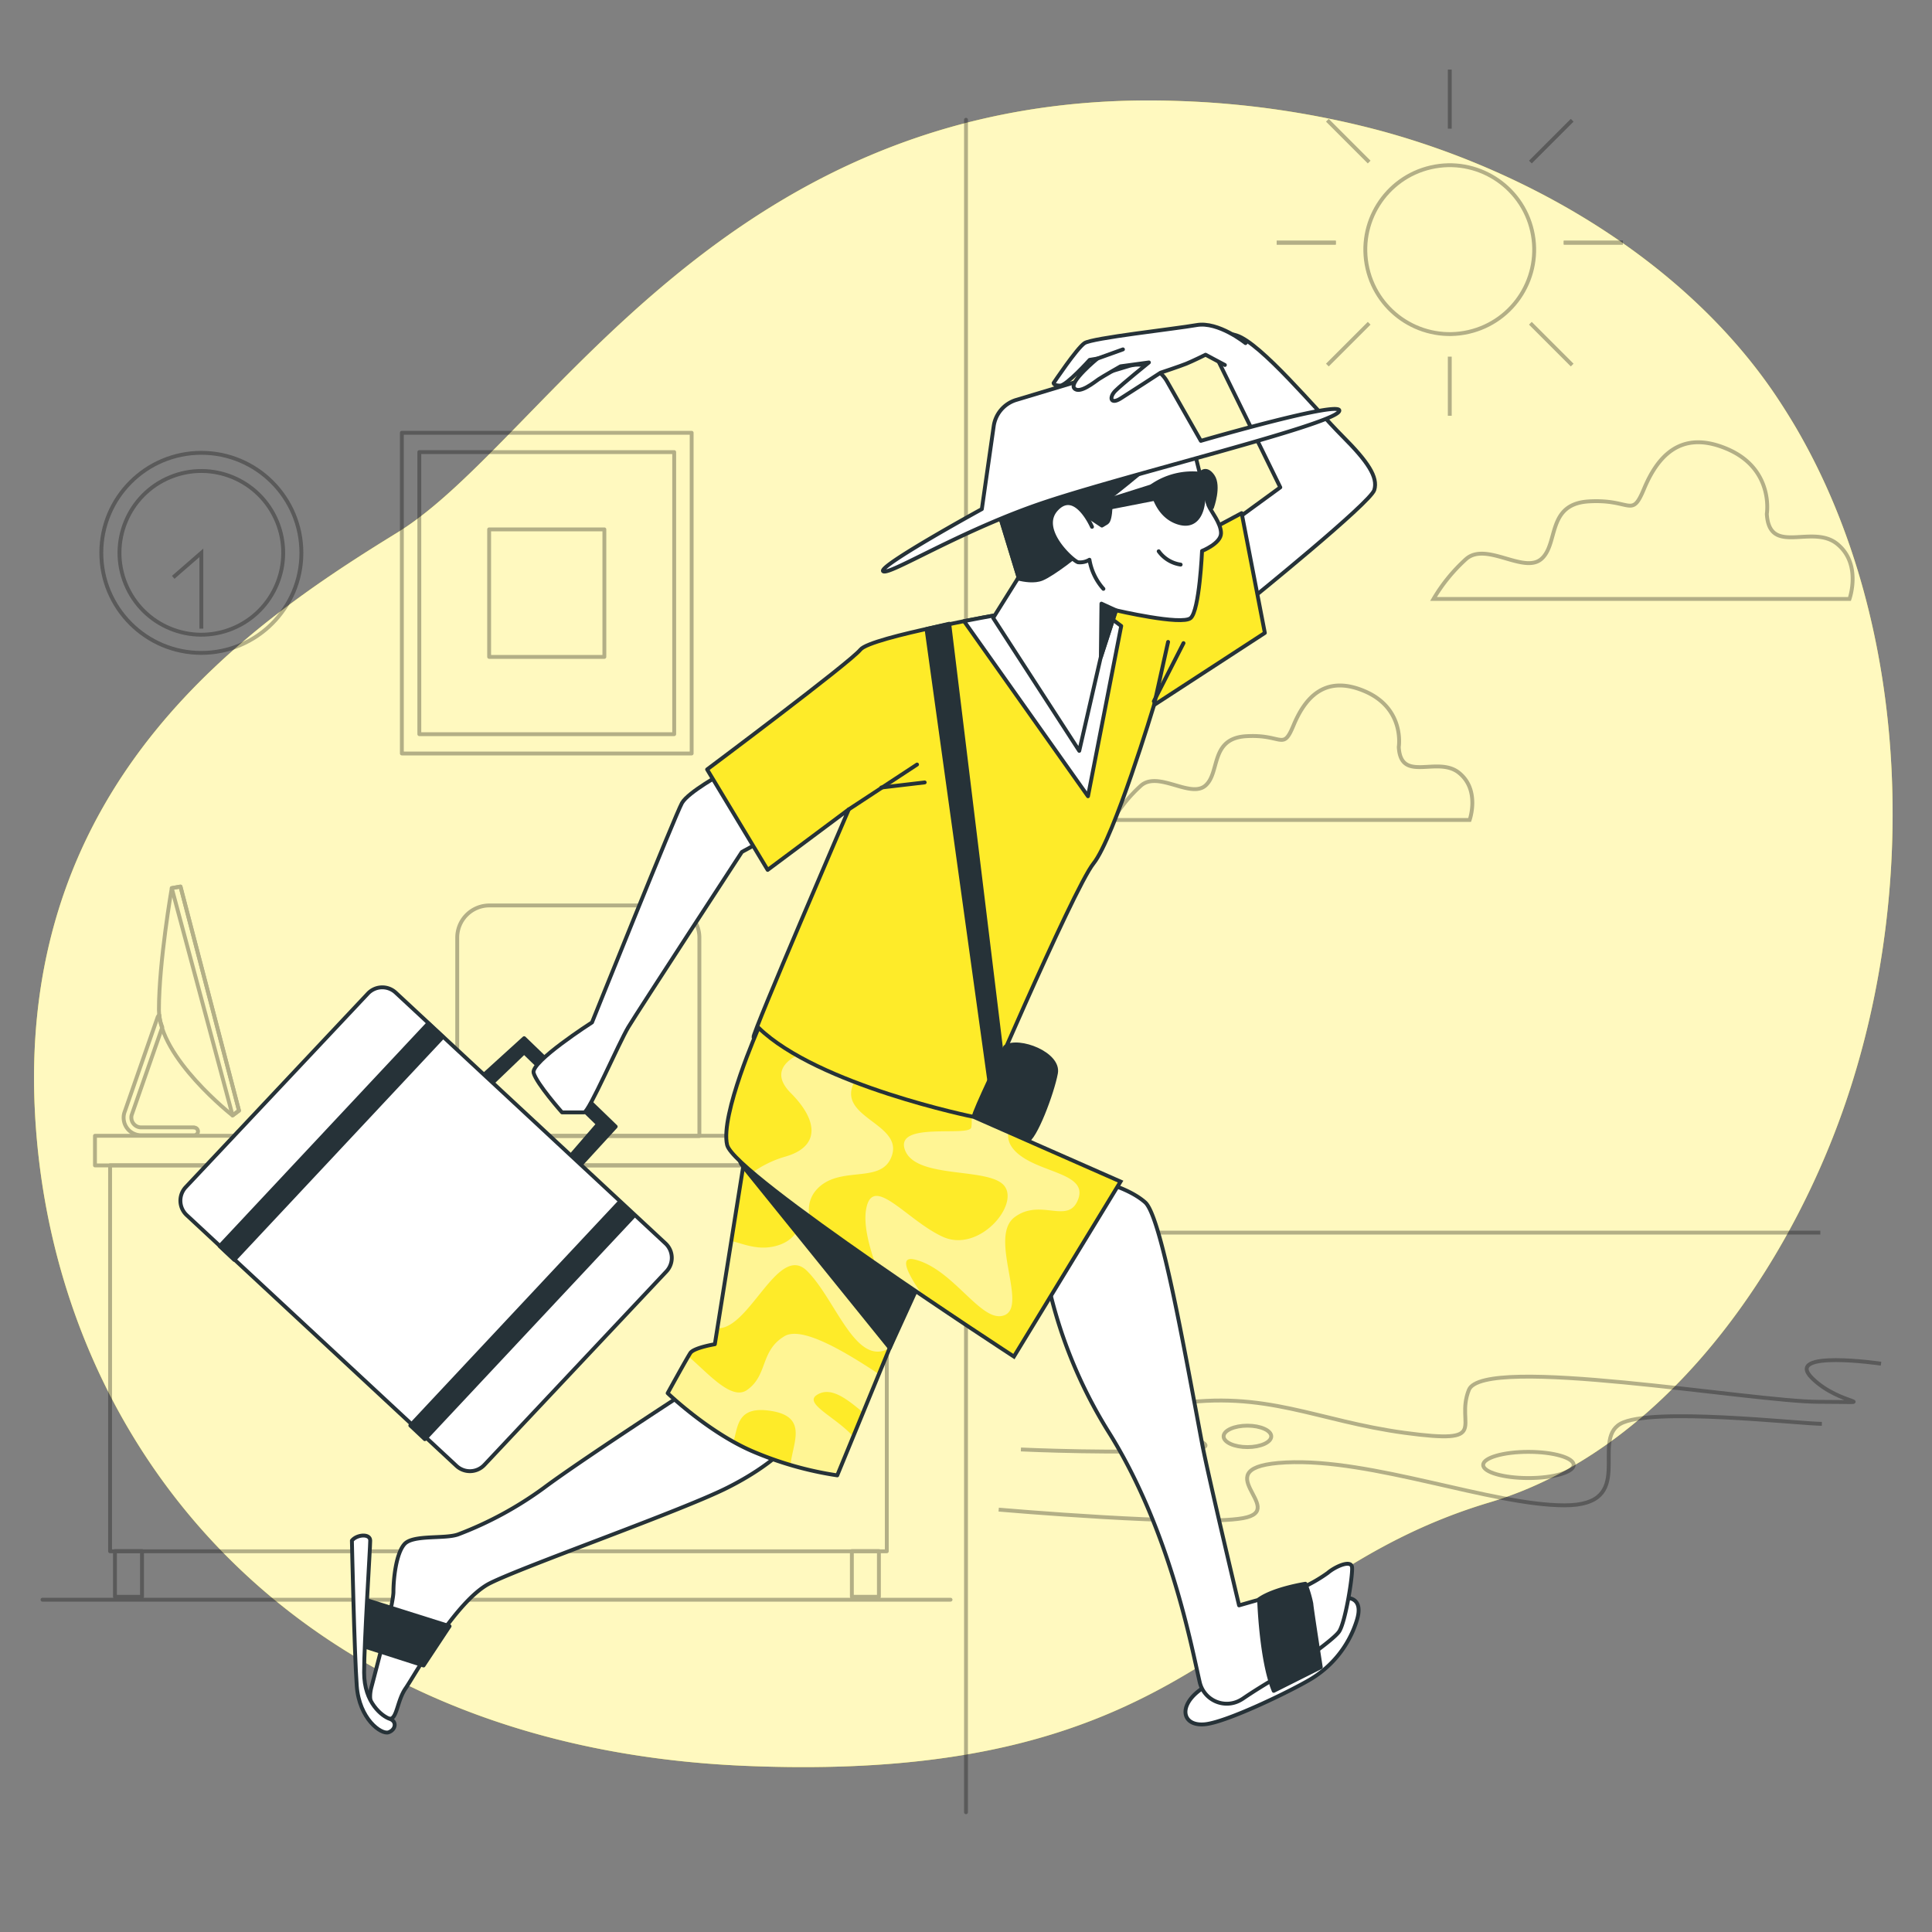 <svg xmlns="http://www.w3.org/2000/svg" viewBox="0 0 500 500"><rect x="0" y="0" width="500" height="500" fill="#808080" stroke="none"/><g id="freepik--background-simple--inject-303"><path d="M464.5,110.18q-2.38-4-5-7.91C436.33,67.93,396.44,44.44,357.2,33.82a231.88,231.88,0,0,0-52.71-7.7c-116.62-3.95-163.07,88-201.61,111.68S5,202,9,287s65.22,165,183.81,170,126.5-48.42,192.71-68.19c43.82-13.08,75-57.26,90.2-98.08C496.5,235.08,495.52,162.81,464.5,110.18Z" style="fill:#FEEB29"></path><path d="M464.5,110.18q-2.38-4-5-7.91C436.33,67.93,396.44,44.44,357.2,33.82a231.88,231.88,0,0,0-52.71-7.7c-116.62-3.95-163.07,88-201.61,111.68S5,202,9,287s65.22,165,183.81,170,126.5-48.42,192.71-68.19c43.82-13.08,75-57.26,90.2-98.08C496.5,235.08,495.52,162.81,464.5,110.18Z" style="fill:#fff;opacity:0.7"></path></g><g id="freepik--Desk--inject-303"><g style="opacity:0.3"><rect x="24.58" y="293.94" width="208.72" height="7.67" style="fill:none;stroke:#000;stroke-linecap:round;stroke-linejoin:round"></rect><rect x="28.49" y="301.58" width="201.01" height="99.89" style="fill:none;stroke:#000;stroke-linecap:round;stroke-linejoin:round"></rect><line x1="11" y1="414" x2="246" y2="414" style="fill:none;stroke:#000;stroke-linecap:round;stroke-linejoin:round"></line><rect x="29.75" y="401.42" width="7" height="11.83" style="fill:none;stroke:#000;stroke-linecap:round;stroke-linejoin:round"></rect><rect x="220.46" y="401.42" width="7" height="11.83" style="fill:none;stroke:#000;stroke-linecap:round;stroke-linejoin:round"></rect><path d="M126.67,234.33h46a8.33,8.33,0,0,1,8.33,8.33V294a0,0,0,0,1,0,0H118.33a0,0,0,0,1,0,0V242.67A8.33,8.33,0,0,1,126.67,234.33Z" style="fill:none;stroke:#000;stroke-linecap:round;stroke-linejoin:round"></path><rect x="69.19" y="292.31" width="31.44" height="1.87" style="fill:#fff;stroke:#000;stroke-linecap:round;stroke-linejoin:round"></rect><path d="M50.24,291.77H36.54A2.54,2.54,0,0,1,34,289.36a2.27,2.27,0,0,1,.08-.8L42,265.85c-.13-.36-.26-.71-.38-1.07a9.31,9.31,0,0,1-.37-2.06.93.93,0,0,0-.46.53L32.17,288a4.47,4.47,0,0,0-.17,1.5,4.55,4.55,0,0,0,4.54,4.31h13.7a1,1,0,1,0,0-2Z" style="fill:none;stroke:#000;stroke-linecap:round;stroke-linejoin:round"></path><path d="M46.71,229.44l15.14,58-1.66,1.24s-19.06-14.92-19.06-27.35,3.32-31.48,3.32-31.48Z" style="fill:none;stroke:#000;stroke-linecap:round;stroke-linejoin:round"></path><polygon points="46.71 229.44 44.45 229.83 60.19 288.66 61.85 287.42 46.71 229.44" style="fill:none;stroke:#000;stroke-linecap:round;stroke-linejoin:round"></polygon></g></g><g id="freepik--Clock--inject-303"><g style="opacity:0.3"><circle cx="52.11" cy="143.08" r="25.89" style="fill:none;stroke:#000;stroke-miterlimit:10"></circle><circle cx="52.11" cy="143.08" r="21.18" transform="translate(-50.79 30.83) rotate(-22.5)" style="fill:none;stroke:#000;stroke-miterlimit:10"></circle><polyline points="44.83 149.41 52.11 143.08 52.11 162.69" style="fill:none;stroke:#000;stroke-miterlimit:10"></polyline></g></g><g id="freepik--Picture--inject-303"><g style="opacity:0.3"><rect x="104" y="112" width="75" height="83" style="fill:none;stroke:#000;stroke-linecap:round;stroke-linejoin:round"></rect><rect x="108.52" y="117" width="65.96" height="73" style="fill:none;stroke:#000;stroke-linecap:round;stroke-linejoin:round"></rect><rect x="126.59" y="137" width="29.82" height="33" style="fill:none;stroke:#000;stroke-linecap:round;stroke-linejoin:round"></rect></g></g><g id="freepik--Beach--inject-303"><g style="opacity:0.3"><line x1="286" y1="319" x2="471.1" y2="319" style="fill:none;stroke:#000;stroke-miterlimit:10"></line><path d="M258.46,390.69s51,4.43,63.24,2.21-11.09-13.31,11.1-14.42,53.25,11.1,72.12,11.1,6.65-16.65,14.42-21.09,46.6,0,52.15,0" style="fill:none;stroke:#000;stroke-miterlimit:10"></path><path d="M264.21,375.12s26.52,1.24,43.78,0-28.36-8-4.31-11.71,37,4.31,59.81,7.4,12.95-1.85,16.65-11.1,73.37,3.08,90.64,3.08,5.55,1.23-1.85-6.17,17.88-3.7,17.88-3.7" style="fill:none;stroke:#000;stroke-miterlimit:10"></path><path d="M407.27,379.13c0,1.87-5.25,3.39-11.72,3.39s-11.71-1.52-11.71-3.39,5.24-3.39,11.71-3.39S407.27,377.26,407.27,379.13Z" style="fill:none;stroke:#000;stroke-miterlimit:10"></path><path d="M329,371.73c0,1.53-2.76,2.78-6.17,2.78s-6.16-1.25-6.16-2.78,2.76-2.77,6.16-2.77S329,370.2,329,371.73Z" style="fill:none;stroke:#000;stroke-miterlimit:10"></path><path d="M306.76,386.22c0,.68-1.66,1.23-3.7,1.23s-3.7-.55-3.7-1.23S301,385,303.06,385,306.76,385.54,306.76,386.22Z" style="fill:none;stroke:#000;stroke-miterlimit:10"></path></g></g><g id="freepik--Clouds--inject-303"><path d="M457.25,133s1.95-11.67-10.37-16.86-18.16,2.59-21.41,10.38-3.24,2.59-14.26,3.24-7.78,11-12.32,14.91-14.27-4.54-19.46,0A44,44,0,0,0,371,155H478.65s3.24-9.08-3.24-14.27S457.9,144,457.25,133Z" style="fill:none;stroke:#000;stroke-miterlimit:10;opacity:0.3"></path><path d="M362,193.31s1.66-10-8.9-14.46-15.57,2.22-18.35,8.9-2.78,2.22-12.23,2.78-6.68,9.45-10.57,12.79-12.23-3.9-16.68,0a37.73,37.73,0,0,0-7.23,8.89h92.3s2.79-7.78-2.78-12.23S362.51,202.76,362,193.31Z" style="fill:none;stroke:#000;stroke-miterlimit:10;opacity:0.3"></path></g><g id="freepik--Sun--inject-303"><g style="opacity:0.3"><circle cx="375.2" cy="64.62" r="21.85" transform="translate(-4.98 85.05) rotate(-12.85)" style="fill:none;stroke:#000;stroke-miterlimit:10"></circle><line x1="375.2" y1="92.3" x2="375.2" y2="107.6" style="fill:none;stroke:#000;stroke-miterlimit:10"></line><line x1="375.2" y1="18" x2="375.2" y2="33.3" style="fill:none;stroke:#000;stroke-miterlimit:10"></line><line x1="345.7" y1="62.8" x2="330.4" y2="62.8" style="fill:none;stroke:#000;stroke-miterlimit:10"></line><line x1="420" y1="62.8" x2="404.7" y2="62.8" style="fill:none;stroke:#000;stroke-miterlimit:10"></line><line x1="354.34" y1="83.66" x2="343.52" y2="94.48" style="fill:none;stroke:#000;stroke-miterlimit:10"></line><line x1="406.88" y1="31.12" x2="396.06" y2="41.94" style="fill:none;stroke:#000;stroke-miterlimit:10"></line><line x1="404.7" y1="62.8" x2="420" y2="62.8" style="fill:none;stroke:#000;stroke-miterlimit:10"></line><line x1="330.4" y1="62.8" x2="345.7" y2="62.8" style="fill:none;stroke:#000;stroke-miterlimit:10"></line><line x1="396.06" y1="83.66" x2="406.88" y2="94.48" style="fill:none;stroke:#000;stroke-miterlimit:10"></line><line x1="343.52" y1="31.12" x2="354.34" y2="41.94" style="fill:none;stroke:#000;stroke-miterlimit:10"></line></g></g><g id="freepik--Line--inject-303"><line x1="250" y1="31" x2="250" y2="469" style="fill:none;stroke:#000;stroke-linecap:round;stroke-linejoin:round;opacity:0.3"></line></g><g id="freepik--Character--inject-303"><path d="M319,135.13l12.34-9-16.67-34s-1-7.33,5.33-5.33,20.67,19.33,27.34,26,9.33,10.66,8.33,14-32.33,28.66-32.33,28.66Z" style="fill:#fff;stroke:#263238;stroke-linecap:round;stroke-linejoin:round"></path><path d="M175.79,361.39s-26.24,17.07-35.09,23.71a93.9,93.9,0,0,1-22.13,12c-3.47,1.26-11.69,0-13.91,2.53s-2.84,9.16-2.84,12.32-4.11,18.66-5.69,24.66,2.84,8.22,4.74,8.22,1.9-4.74,4.11-7.9,13-22.76,21.81-27.19,49.32-18.65,61.33-24.66,16.44-11.69,16.44-11.69Z" style="fill:#fff;stroke:#263238;stroke-linecap:round;stroke-linejoin:round"></path><path d="M193.16,296.74,185,347.88s-5.43.91-6.33,2.26-5.88,10.41-5.88,10.41,10.4,10,21.72,14.94a89,89,0,0,0,22.17,6.33L242,320.27Z" style="fill:#FEEB29"></path><g style="opacity:0.5"><path d="M211.42,361c3.55-2.26,7.6.91,12,4.6l4.09-9.95C219.4,350.3,207.65,343,203,345.82c-6.33,3.8-4.22,10.13-9.7,13.93-4.06,2.81-10.18-4.52-15.15-8.71-1.58,2.68-5.33,9.51-5.33,9.51a95.1,95.1,0,0,0,17,12.55c1.22-4,.92-9.59,10.26-7.86,9.07,1.68,5,8.43,4.51,13.88a84.91,84.91,0,0,0,12.15,2.7l4.11-10C216.39,366.76,207.88,363.27,211.42,361Z" style="fill:#fff"></path><path d="M185.67,343.74c8.28.45,15.75-22.27,23.22-14.8s12.61,25.11,21.38,19.92l5.76-14a7.93,7.93,0,0,0-2.24-.88c-7.17-1.68-17.72-7.59-9.7-10.12,4.37-1.38,10.37-.25,15.13,3.25l2.82-6.86-30.19-14.53-4.65,2.94s3,10.55-5.48,13.51c-5.16,1.8-9.38-.33-12.45-1Z" style="fill:#fff"></path></g><polygon points="191.82 301.27 230.27 348.86 238.55 330.72 190.64 298.52 191.82 301.27" style="fill:#263238;stroke:#263238;stroke-linecap:round;stroke-linejoin:round"></polygon><path d="M193.16,296.74,185,347.88s-5.43.91-6.33,2.26-5.88,10.41-5.88,10.41,10.4,10,21.72,14.94a89,89,0,0,0,22.17,6.33L242,320.27Z" style="fill:none;stroke:#263238;stroke-linecap:round;stroke-linejoin:round"></path><path d="M91.07,398.7s.63,29.08,1.26,37.62,6.33,12.64,8.22,12,2.22-2.85.32-3.48-6.64-4.11-6.64-12,1.58-32.25,1.58-34.14S92.33,397.12,91.07,398.7Z" style="fill:#fff;stroke:#263238;stroke-linecap:round;stroke-linejoin:round"></path><polygon points="95.18 414.19 116.35 420.86 109.62 431.03 94.55 426.2 95.18 414.19" style="fill:#263238;stroke:#263238;stroke-linecap:round;stroke-linejoin:round"></polygon><polygon points="123.55 279.67 135.65 268.68 159.34 291.56 148.39 303.51 146.21 300.82 154.77 290.92 135.65 272.36 125.44 282.16 123.55 279.67" style="fill:#263238;stroke:#263238;stroke-linecap:round;stroke-linejoin:round"></polygon><path d="M118.11,379.35l-69.82-64.9a5.12,5.12,0,0,1-.21-7.23l47.13-50.09a5.11,5.11,0,0,1,7.22-.22l69.82,64.91a5.11,5.11,0,0,1,.22,7.22l-47.13,50.09A5.12,5.12,0,0,1,118.11,379.35Z" style="fill:#fff;stroke:#263238;stroke-linecap:round;stroke-linejoin:round"></path><polygon points="163.94 314.8 160.18 311.26 106.19 368.92 109.95 372.46 163.94 314.8" style="fill:#263238;stroke:#263238;stroke-linecap:round;stroke-linejoin:round"></polygon><polygon points="56.85 322.5 60.61 326.04 114.61 268.37 110.85 264.83 56.85 322.5" style="fill:#263238;stroke:#263238;stroke-linecap:round;stroke-linejoin:round"></polygon><path d="M187.12,200.06s-9,4.9-10.63,7.76-23.28,56.78-23.28,56.78-15.93,10.21-15.11,13.07,7.35,10.21,7.35,10.21h5.72c1.22,0,9-18,11.44-22.06S192,220.48,192,220.48l3.67-2Z" style="fill:#fff;stroke:#263238;stroke-linecap:round;stroke-linejoin:round"></path><path d="M260,158.8s-34.66,6-37.33,9.33-39.67,31-39.67,31l15.67,26,21-15.67s-25,58-24.67,59,35.34,21.34,44,22.34,12.34,1,12.34,1,26.33-61.67,31.66-68.34,15.67-41,15.67-41l28.67-18.66-6-31L287,151.13Z" style="fill:#FEEB29;stroke:#263238;stroke-linecap:round;stroke-linejoin:round"></path><path d="M281.57,206.07l8.6-44.07-4.3-3.22-13.26-3.56L260,158.8s-4.57.79-10.51,1.95Z" style="fill:#fff;stroke:#263238;stroke-linecap:round;stroke-linejoin:round"></path><line x1="219.67" y1="209.46" x2="237.33" y2="197.86" style="fill:none;stroke:#263238;stroke-linecap:round;stroke-linejoin:round"></line><line x1="228.08" y1="203.81" x2="239.31" y2="202.49" style="fill:none;stroke:#263238;stroke-linecap:round;stroke-linejoin:round"></line><line x1="298.67" y1="182.46" x2="302.3" y2="166.13" style="fill:none;stroke:#263238;stroke-linecap:round;stroke-linejoin:round"></line><line x1="298.61" y1="181.5" x2="306.29" y2="166.44" style="fill:none;stroke:#263238;stroke-linecap:round;stroke-linejoin:round"></line><path d="M309.14,117s2.95,12.12,3.61,13.76S316,135.36,316,138s-4.91,4.58-4.91,4.58-.66,15.4-2.95,17.37-19.33-2-19.33-2l-3.93,12.12-5.57,24.25-22.28-34.4,6.56-10.49-5.9-19.33,50.12-17Z" style="fill:#fff;stroke:#263238;stroke-linecap:round;stroke-linejoin:round"></path><polygon points="288.83 157.96 285.05 156.22 284.9 170.08 288.83 157.96" style="fill:#263238;stroke:#263238;stroke-linecap:round;stroke-linejoin:round"></polygon><path d="M298,125.84s.82,7.3,6.7,9.33,6.89-4.46,6.69-6.69-.81-5.88-.81-5.88A18.46,18.46,0,0,0,298,125.84Z" style="fill:#263238;stroke:#263238;stroke-linecap:round;stroke-linejoin:round"></path><polygon points="298.04 125.84 279.39 131.72 280.2 132.74 298.86 129.09 298.04 125.84" style="fill:#263238;stroke:#263238;stroke-linecap:round;stroke-linejoin:round"></polygon><path d="M310.62,122.6s1.42-2,3.24.61-.2,8.11-.2,8.11S310.82,125.84,310.62,122.6Z" style="fill:#263238;stroke:#263238;stroke-linecap:round;stroke-linejoin:round"></path><path d="M299.87,142.67a8.53,8.53,0,0,0,5.68,3.45" style="fill:none;stroke:#263238;stroke-linecap:round;stroke-linejoin:round"></path><path d="M304.87,114.08l-47.16,16,5.9,19.33-.19.3c1.64.42,4.31.86,6.25.06,3-1.25,9.5-6.5,9.5-6.5l1-10.56,5,3.31,1.25-.75c1.25-.75,1-6.75,1-6.75s.75-.5,4.75-3.75C295.14,122.38,301.7,116.8,304.87,114.08Z" style="fill:#263238;stroke:#263238;stroke-linecap:round;stroke-linejoin:round"></path><path d="M282.61,136.34s-4.26-9.83-9.18-4.59,4.26,13.43,5.57,13.76a4.72,4.72,0,0,0,2.95-.65,15,15,0,0,0,3.61,7.53" style="fill:#fff;stroke:#263238;stroke-linecap:round;stroke-linejoin:round"></path><polygon points="239.78 162.78 256.07 280 259.24 272.75 245.66 161.42 239.78 162.78" style="fill:#263238;stroke:#263238;stroke-linecap:round;stroke-linejoin:round"></polygon><path d="M260.14,270.94S252,287.69,252,289.05s11.32,6.79,13.58,6.33,6.79-12.67,7.7-17.65S263.76,268.68,260.14,270.94Z" style="fill:#263238;stroke:#263238;stroke-linecap:round;stroke-linejoin:round"></path><path d="M348.1,413.55s5.21-.64,2.93,6.15a27.06,27.06,0,0,1-11.94,14.93c-5.3,3.14-21.33,10.91-27.08,11.59s-7.21-4.19-2-8.43S339.17,420,341,418.2,348.1,413.55,348.1,413.55Z" style="fill:#fff;stroke:#263238;stroke-linecap:round;stroke-linejoin:round"></path><path d="M271,331.14a122.15,122.15,0,0,0,15.76,39.22c16.07,25.47,21.64,56.08,23.73,65A7.18,7.18,0,0,0,321,440a8.83,8.83,0,0,0,.9-.56c5.2-3.54,11.75-7.18,11.75-7.18s11.26-7.6,12.9-10,3.53-14.32,3.37-16.57-4.55-.14-6.26,1.35a39,39,0,0,1-6.1,3.6l-16.89,4.83s-8.07-33.89-9.58-41.94c-4.8-25.5-10.65-58.74-14.72-62.36S285,305.79,285,305.79Z" style="fill:#fff;stroke:#263238;stroke-linecap:round;stroke-linejoin:round"></path><path d="M325.86,413.87s.45,15.67,3.78,23.72l12.18-6.11s-2.36-15.11-2.45-16.48a30.91,30.91,0,0,0-1.53-5.13S329.81,411.1,325.86,413.87Z" style="fill:#263238;stroke:#263238;stroke-linecap:round;stroke-linejoin:round"></path><path d="M254.1,131.75l3.07-21.47A8.32,8.32,0,0,1,263,103.5l29.12-8.77a8.58,8.58,0,0,1,9.92,4l8.74,15.36s38.33-11.14,35.71-7.53-53.73,16-75.68,23.26-40.95,19.33-42.26,18S254.1,131.75,254.1,131.75Z" style="fill:#fff;stroke:#263238;stroke-linecap:round;stroke-linejoin:round"></path><path d="M322.34,88.8s-7-5.67-12.67-4.67-27,3.33-29,4.67-8,10.33-8,10.33,0,.67,1.67.67S282,93.13,282,93.13l2-.33s-7.33,6-6,7.66,5.34-1.66,6.34-2.33S290,94.8,290,94.8l7.34-1s-7,5.66-8.67,7.33-1.33,3.67,1.33,2,10.34-6.67,10.34-6.67,5-1.66,6.66-2.33,5-2.33,5-2.33l5,2.66" style="fill:#fff;stroke:#263238;stroke-linecap:round;stroke-linejoin:round"></path><line x1="284" y1="92.8" x2="290.62" y2="90.42" style="fill:none;stroke:#263238;stroke-linecap:round;stroke-linejoin:round"></line><path d="M196.33,266s-10,22.62-8.15,30.32,74.22,54.76,74.22,54.76L290,305.79l-38-16.74S211.72,280.9,196.33,266Z" style="fill:#FEEB29"></path><g style="opacity:0.5"><path d="M252,289.05l-.63-.14a9.15,9.15,0,0,1,0,2.89c-.67,2.53-20.08-1.69-17.13,5.91s22,4.22,25.75,9.28-6.75,17.31-16,13.09-18.15-16.46-19.83-7.18c-.68,3.72.54,8.93,2.28,13.93,4.22,2.93,8.43,5.8,12.39,8.49-4-5.72-6.34-10.42-2-9.33,10.13,2.53,17.3,16.88,23.21,14.35s-4.22-20.26,2.53-25.33,13.93,2.11,16.46-4.64-9.71-6.75-15.61-11.82c-2.21-1.89-2.77-3.83-2.43-5.57Z" style="fill:#fff"></path><path d="M203,299.4a27.65,27.65,0,0,0-8.19,4c3.8,3.23,9,7.19,14.73,11.43a7.7,7.7,0,0,1,1.48-6.6c5.91-7.18,17.31-1.27,19.84-9.29s-13.51-9.7-10.13-18.14c.12-.3.24-.58.37-.85a112.58,112.58,0,0,1-14.8-6.84c-2.65,1.36-6.84,4.57-1.61,9.8C211.85,290.11,212.27,296.86,203,299.4Z" style="fill:#fff"></path></g><path d="M196.33,266s-10,22.62-8.15,30.32,74.22,54.76,74.22,54.76L290,305.79l-38-16.74S211.72,280.9,196.33,266Z" style="fill:none;stroke:#263238;stroke-miterlimit:10"></path></g></svg>